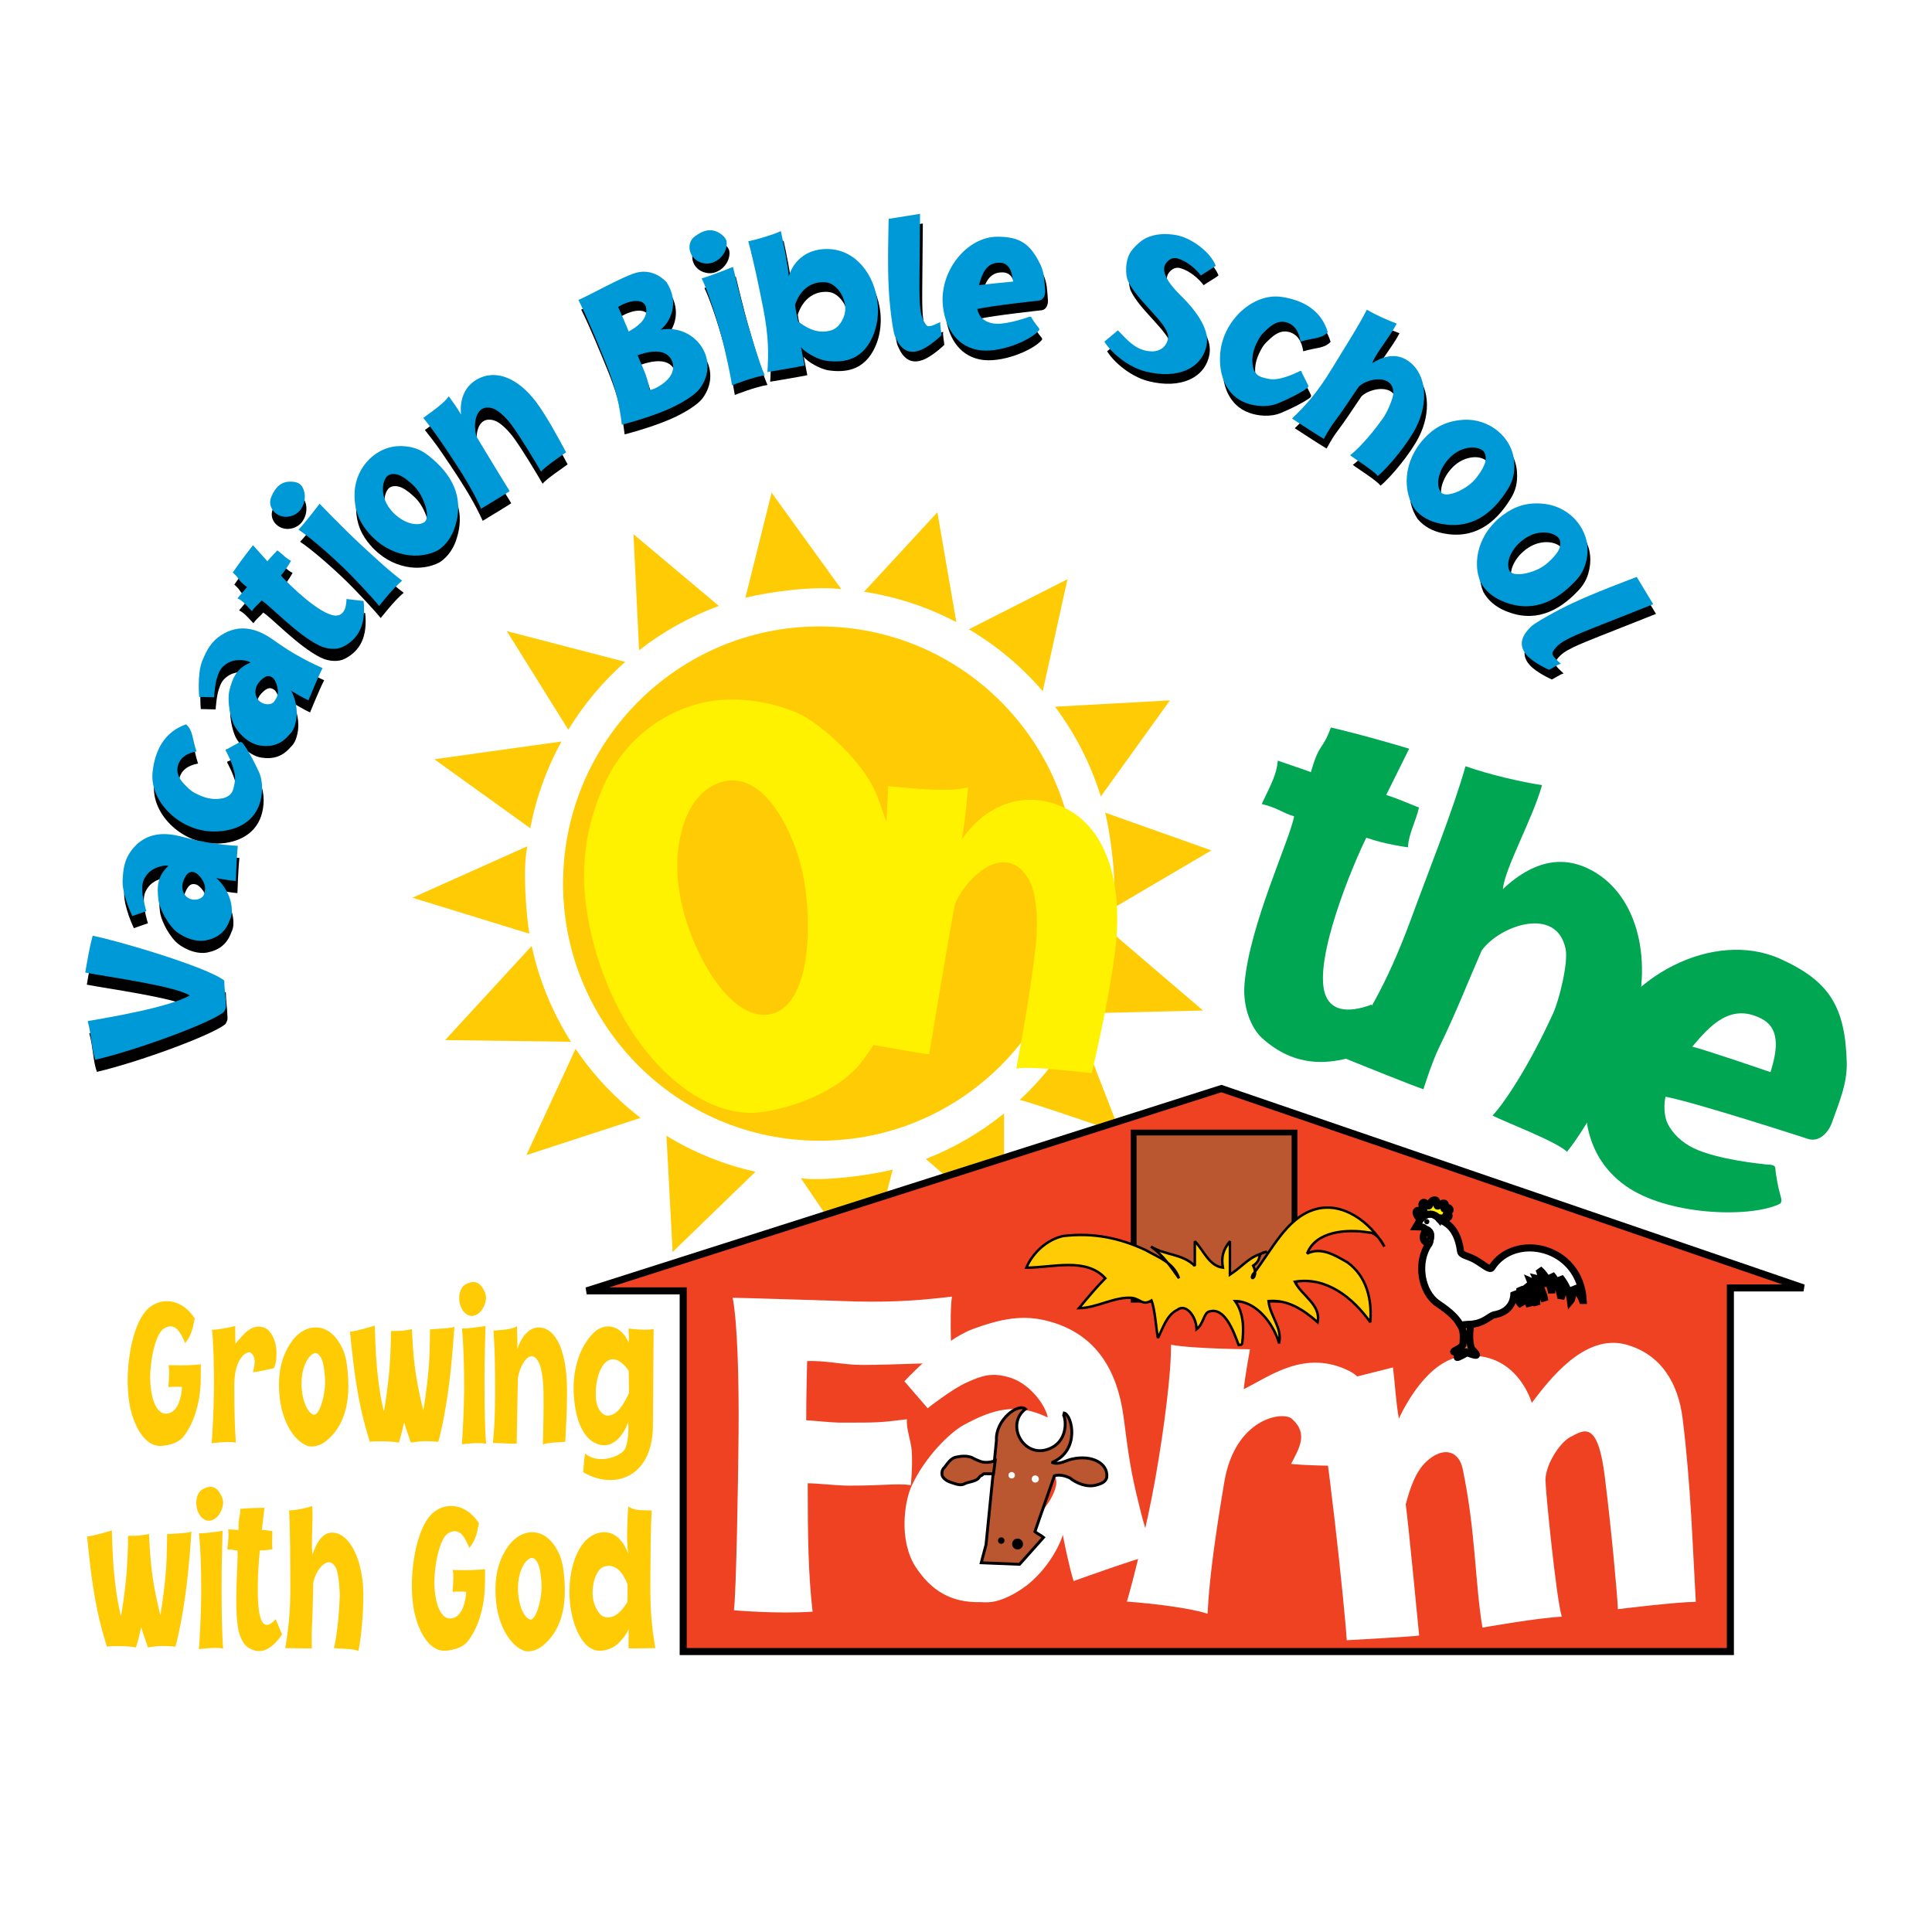 <?xml version="1.0" encoding="utf-8"?>
<!-- Generator: Adobe Illustrator 13.0.0, SVG Export Plug-In . SVG Version: 6.00 Build 14948)  -->
<!DOCTYPE svg PUBLIC "-//W3C//DTD SVG 1.0//EN" "http://www.w3.org/TR/2001/REC-SVG-20010904/DTD/svg10.dtd">
<svg version="1.0" id="Layer_1" xmlns="http://www.w3.org/2000/svg" xmlns:xlink="http://www.w3.org/1999/xlink" x="0px" y="0px"
	 width="192.756px" height="192.756px" viewBox="0 0 192.756 192.756" enable-background="new 0 0 192.756 192.756"
	 xml:space="preserve">
<g>
	<polygon fill-rule="evenodd" clip-rule="evenodd" fill="#FFFFFF" points="0,0 192.756,0 192.756,192.756 0,192.756 0,0 	"/>
	<path fill-rule="evenodd" clip-rule="evenodd" fill="#FFCB05" d="M81.769,62.498c-14.135,0-25.593,11.487-25.593,25.656
		c0,14.17,11.458,25.656,25.593,25.656s25.594-11.486,25.594-25.656C107.362,73.985,95.903,62.498,81.769,62.498L81.769,62.498z"/>
	<path fill-rule="evenodd" clip-rule="evenodd" fill="#FFCB05" d="M63.201,53.297l0.562,11.579c2.39-1.86,5.07-3.364,7.966-4.419
		L63.201,53.297L63.201,53.297z"/>
	<path fill-rule="evenodd" clip-rule="evenodd" fill="#FFCB05" d="M83.939,58.781l-6.955-9.628l-2.617,10.493
		C76.733,59.029,81.364,58.442,83.939,58.781L83.939,58.781z"/>
	<path fill-rule="evenodd" clip-rule="evenodd" fill="#FFCB05" d="M93.523,51.11l-7.32,7.933c3.28,0.498,6.38,1.537,9.21,3.026
		L93.523,51.11L93.523,51.11z"/>
	<path fill-rule="evenodd" clip-rule="evenodd" fill="#FFCB05" d="M104.036,68.961l2.466-11.173l-9.837,4.996
		C99.45,64.429,101.938,66.52,104.036,68.961L104.036,68.961z"/>
	<path fill-rule="evenodd" clip-rule="evenodd" fill="#FFCB05" d="M116.724,69.877l-11.469,0.63
		c2.005,2.671,3.562,5.691,4.572,8.958L116.724,69.877L116.724,69.877z"/>
	<path fill-rule="evenodd" clip-rule="evenodd" fill="#FFCB05" d="M111.049,90.615l9.811-5.77l-10.595-3.765
		C110.833,83.347,111.479,88.44,111.049,90.615L111.049,90.615z"/>
	<path fill-rule="evenodd" clip-rule="evenodd" fill="#FFCB05" d="M110.763,92.897c-0.468,2.896-1.352,5.653-2.597,8.202
		l11.862-0.279L110.763,92.897L110.763,92.897z"/>
	<path fill-rule="evenodd" clip-rule="evenodd" fill="#FFCB05" d="M101.738,109.742c0.686,0.086,10.047,3.312,10.047,3.312
		l-4.212-10.842C106.041,105.033,104.067,107.574,101.738,109.742L101.738,109.742z"/>
	<path fill-rule="evenodd" clip-rule="evenodd" fill="#FFCB05" d="M100.185,122.381l-0.011-11.291
		c-2.337,1.891-4.965,3.432-7.81,4.539L100.185,122.381L100.185,122.381z"/>
	<path fill-rule="evenodd" clip-rule="evenodd" fill="#FFCB05" d="M79.9,117.551l6.501,9.549l2.663-10.414
		C86.732,117.287,82.029,117.867,79.9,117.551L79.9,117.551z"/>
	<path fill-rule="evenodd" clip-rule="evenodd" fill="#FFCB05" d="M67.106,124.914l8.264-8.01c-3.184-0.709-6.174-1.934-8.877-3.586
		L67.106,124.914L67.106,124.914z"/>
	<path fill-rule="evenodd" clip-rule="evenodd" fill="#FFCB05" d="M44.409,103.771l12.555,0.164
		c-1.832-2.885-3.177-6.107-3.918-9.559L44.409,103.771L44.409,103.771z"/>
	<path fill-rule="evenodd" clip-rule="evenodd" fill="#FFCB05" d="M57.424,104.643l-4.904,10.6l11.39-3.713
		C61.397,109.598,59.203,107.273,57.424,104.643L57.424,104.643z"/>
	<path fill-rule="evenodd" clip-rule="evenodd" fill="#FFCB05" d="M52.617,84.432l-11.468,5.134c0,0,11.601,3.57,11.667,3.59
		C52.535,91.529,52.104,86.726,52.617,84.432L52.617,84.432z"/>
	<path fill-rule="evenodd" clip-rule="evenodd" fill="#FFCB05" d="M43.332,75.75l9.575,6.884c0.584-3.082,1.648-5.992,3.109-8.654
		L43.332,75.75L43.332,75.75z"/>
	<path fill-rule="evenodd" clip-rule="evenodd" fill="#FFCB05" d="M62.375,66.035l-11.808-3.066l6.133,9.835
		C58.247,70.27,60.163,67.989,62.375,66.035L62.375,66.035z"/>
	<path fill-rule="evenodd" clip-rule="evenodd" fill="#FFF200" d="M85.883,106.039c-2.07,2.658-6.439,4.453-9.896,4.916
		c-6.494,0.887-14.279-6.426-16.937-17.505c-1.049-4.373-1.382-9.351,1.223-15.16c2.162-4.839,6.379-7.521,10.26-8.272
		c4.186-0.763,8.019,0.595,9.42,1.306c2.181,1.14,6.241,4.725,7.518,7.995C91.243,89.142,92.047,98.139,85.883,106.039
		L85.883,106.039z M71.621,78.144c-3.436,1.322-4.483,6.447-3.908,10.38c0.775,5.796,4.944,13.427,9.072,12.677
		c3.837-0.678,4.338-8.077,3.442-13.351C79.468,83.407,76.236,76.353,71.621,78.144L71.621,78.144z"/>
	<path fill-rule="evenodd" clip-rule="evenodd" fill="#FFF200" d="M108.921,107.061c-1.481-0.115-6.179-0.736-7.526-0.443
		c0.602-3.211,1.552-8.551,1.942-12.322c0.263-2.531,0.071-5.271-0.707-6.594c-2.263-3.812-6.193-0.302-7.369,2.535
		c-0.816,4.39-2.556,14.948-2.556,14.948c-1.144-0.115-5.192-0.887-7.885-1.318c1.216-4.141,1.951-7.959,2.847-14.955
		c0.64-5.19,0.755-5.998,0.955-10.476c2.721,0.243,6.098,0.627,7.959,0.118c-0.182,1.96-0.282,3.352-0.646,5.238
		c1.657-2.478,4.613-4.575,8.282-3.858c5.218,1.035,7.658,6.325,7.195,13.334C111.122,97.344,109.65,103.967,108.921,107.061
		L108.921,107.061z"/>
	<path fill-rule="evenodd" clip-rule="evenodd" fill="#00A651" d="M180.447,113.648c0,0-11.164-3.631-14.277-4.229
		c-0.161,0.668-0.186,1.934,0.233,2.723c0.463,0.916,1.354,1.824,2.562,2.408c2.415,1.164,6.938,1.59,6.938,1.59
		c0.43,0.102,1.198-0.061,1.227,0.434c0.03,0.6,0.286,1.947,0.467,2.566c0.113,0.428,0.291,0.834-0.113,1.012
		c-3.062,1.396-11.201,1.09-15.312-1.852c-4.393-3.133-4.772-8.535-3.005-13.432c2.777-7.553,11.828-12.131,18.4-9.226
		c4.936,2.222,6.536,4.753,6.686,10.415c0.031,2.145-0.776,3.939-1.495,5.988C182.407,112.996,181.522,113.953,180.447,113.648
		L180.447,113.648z M175.665,101.596c-3.084-1.543-5.126,0.828-6.829,2.828c1.288,0.303,7.809,2.543,7.809,2.543
		C177.195,105.156,177.821,102.635,175.665,101.596L175.665,101.596z"/>
	<path fill-rule="evenodd" clip-rule="evenodd" fill="#00A651" d="M125.937,103.588c-1.103-0.986-1.965-3.102-1.773-5.398
		c0.47-5.872,4.571-14.503,4.947-16.746c-1.283-0.388-1.553-0.821-3.229-1.229c0.957-2.015,1.49-2.956,1.604-4.325
		c2.263,0.785,2.767,0.938,3.303,1.15c0.867-3.045,1.122-2.066,1.993-4.458c3.46,0.797,7.812,2.115,7.812,2.115l-2.292,4.619
		c1.283,0.389,3.216,1.274,3.275,1.242c-0.324,1.406-1.073,2.732-1.099,3.978c0,0-2.264-0.284-4.161-0.959
		c-1.403,2.833-5.23,12.048-4.132,15.539c0.515,1.609,2.072,2.08,4.664,1.111l1.052,3.977
		C132.856,106.836,129.044,106.383,125.937,103.588L125.937,103.588z"/>
	<path fill-rule="evenodd" clip-rule="evenodd" fill="#00A651" d="M156.341,114.908c-1.087-1.039-6.281-3.006-7.434-3.607
		c1.116-1.162,3.645-4.914,6.049-10.205c0.573-1.219,1.528-5.015,1.246-6.411c-0.882-4.356-6.585-2.352-8.371,0.145
		c-1.24,2.812-2.555,6.21-4.25,9.669c-0.757,1.559-1.563,4.178-1.563,4.178c-1.089-0.371-5.847-2.271-8.373-3.305
		c2.521-3.6,4.636-6.945,7.088-13.557c1.796-4.911,4.271-11.05,5.479-15.367c2.578,0.898,5.652,1.578,7.638,1.886
		c-0.933,3.342-3.732,8.327-3.905,10.369c2.173-2.037,5.115-3.673,8.492-2.052c4.815,2.282,6.503,8.804,4.652,15.186
		C161.94,105.867,158.481,112.293,156.341,114.908L156.341,114.908z"/>
	
		<polygon fill-rule="evenodd" clip-rule="evenodd" fill="#EF4223" stroke="#000000" stroke-width="0.704" stroke-miterlimit="2.613" points="
		68.163,164.775 68.163,128.791 58.532,128.791 121.861,108.605 179.937,128.498 172.641,128.498 172.641,164.775 68.163,164.775 	
		"/>
	<path fill-rule="evenodd" clip-rule="evenodd" fill="#FFFFFF" d="M107.116,157.744c-0.406-1.238-1.104-4.572-1.066-4.629
		c-0.475,1.473-1.74,3.602-3.632,5.076c-0.718,0.543-1.502,1.002-2.315,1.32c-0.86,0.328-1.386,0.389-2.277,0.332
		c-2.918,0.074-4.929-1.121-6.519-3.58c-1.62-2.602-1.092-6.389-0.356-8.014c1.38-2.986,3.874-5.324,5.097-6.021
		c3.025-1.666,5.384-2.309,8.486-0.805c-0.209-1.23-1.863-3.529-4.026-4.055c-1.553-0.408-2.479-0.164-4.041,0.555
		c-0.673,0.289-1.708,0.947-2.557,1.568c-0.681,0.484-1.23,0.895-1.352,1.018l-2.325-2.697c0,0,3.661-4.004,6.785-5.199
		c2.815-1.033,5.063-1.506,7.661-0.777c4.667,1.273,6.784,4.848,7.419,9.518c0.475,3.674,0.698,5.441,1.546,8.793
		c0.469,2.008,1.136,4.025,1.426,4.943C112.935,155.639,107.116,157.744,107.116,157.744L107.116,157.744z M104.552,146.42
		c-0.5-0.287-2.164-0.525-3.259-0.148c-1.085,0.424-2.024,1.309-2.153,2.561c-0.119,1.301,0.651,2.412,1.368,2.801
		c0.613,0.361,1.166,0.195,1.868,0.049c1.78-0.375,3.061-2.898,3.015-3.82C105.356,147.23,105.099,146.697,104.552,146.42
		L104.552,146.42z"/>
	<path fill-rule="evenodd" clip-rule="evenodd" fill="#FFFFFF" d="M169.191,159.818c-2.024,0.012-7.771,0.73-7.771,0.73
		c-0.101-1.969-0.664-8.039-1.316-13.275c-0.706-5.664-2.113-4.57-3.383-3.928c-1.093,0.523-2.713,3-2.512,4.617
		c-0.012,0.68,1.05,11.521,1.613,13.336c-2.304,0.096-7.919,1.088-7.919,1.088c-0.741-4.404-0.676-9.682-1.975-15.852
		c-0.362-1.744-1.876-2.279-3.567-0.764c-1.128,1.012-1.687,2.727-2.113,4.326c0.207,1.279,1.34,13.08,1.34,13.08
		c-0.374,0.096-7.224,0.469-7.224,0.469c-0.143-2.689-2.034-20.969-3.161-25.373c1.187-0.148,7.775-1.844,7.775-1.844
		c0.196,1.57,0.291,3.492,0.588,5.1c0.611-1.285,2.896-5.777,6.316-6.205c5.461-0.684,6.944,4.643,6.944,4.643
		c1.739-2.297,5.26-6.945,9.402-5.818c3.496,0.963,5.205,3.844,5.645,7.367C168.705,148.18,168.895,154.73,169.191,159.818
		L169.191,159.818z"/>
	<path fill-rule="evenodd" clip-rule="evenodd" fill="#FFFFFF" d="M86.032,136.18c-1.867,0.002-3.782-0.477-5.504-0.379
		c-0.046,2.111-0.092,3.742-0.091,5.9c0.862,0.047,2.584,0.238,3.542,0.236c3.829-0.002,3.733-0.002,6.508-0.34
		c-0.095,0.91,0.385,2.062,0.481,3.166c0.097,1.631-0.093,3.406-0.093,3.406c-1.436-0.191-2.537,0.051-6.126,0.053
		c-1.292,0.002-3.207-0.236-4.164-0.236c0.004,5.23,0.056,9.115,0.489,12.809c-3.493,0.244-7.849-0.137-7.849-0.137
		c0.237-1.92,0.42-12.857,0.463-17.656c0.043-5.373-0.105-10.938-0.585-13.527c0.622-0.002,12.348,0.373,12.348,0.373
		c3.829,0.092,6.748-0.15,9.524-0.488c-0.286,2.062,0.005,6.717,0.005,6.717C93.545,135.885,89.621,136.176,86.032,136.18
		L86.032,136.18z"/>
	<path fill-rule="evenodd" clip-rule="evenodd" fill="#FFFFFF" d="M135.851,146.322c-1.872-0.121-4.509-0.029-7.042-0.262
		c0.798-1.568,1.768-3.012,0.078-4.512c-0.935-0.791-5.673-0.033-6.737,6.307c-0.85,5.062-1.485,9.432-1.672,13.146
		c-2.627-0.832-8.047-1.211-8.047-1.211c0.554-1.854,1.978-7.451,2.819-12.174c0.937-5.291,1.621-10.82,1.578-13.453
		c2.211,0.42,7.884,0.453,7.884,0.453s-0.516,2.783-0.62,3.982c2.701-1.346,6.104-3.982,10.499-1.83
		c1.792,0.887,3.181,3.602,2.792,5.92C137.208,143.73,137.001,145.252,135.851,146.322L135.851,146.322z"/>
	
		<polygon fill-rule="evenodd" clip-rule="evenodd" fill="#BA5630" stroke="#000000" stroke-width="0.58" stroke-miterlimit="2.613" points="
		129.156,129.67 129.156,112.994 113.105,112.994 113.105,129.67 129.156,129.67 	"/>
	
		<path fill-rule="evenodd" clip-rule="evenodd" fill="#FFFFFF" stroke="#000000" stroke-width="0.707" stroke-miterlimit="2.613" d="
		M142.584,124.086c-1.302,1.811-0.815,4.844,0.878,5.977c1.366,0.912,1.874,1.508,2.255,2.145l1.038-0.08
		c1.325-0.098,1.86-0.854,2.336-0.951c0.278-0.059,1.942-0.299,1.962-2.236c0.353,0.385,0.368,0.961,0.768,1.266
		c-0.08-0.561-0.16-1.17-0.191-1.697c0.479,0.527,0.99,1.809,0.99,1.809c-0.063-0.785-0.111-1.426-0.447-2.113
		c0.765,0.586,0.942,1.617,1.15,1.953c0.048-0.816-0.367-1.617-0.655-2.369c0.548,0.227,1.278,1.648,1.454,1.986
		c-0.08-0.77-0.543-1.523-0.879-2.26c0.32,0.064,0.56,0.529,0.72,0.85c0.031-0.561-0.416-1.73-0.416-1.73
		c0.703,0.594,1.135,1.49,1.263,2.371c0.063-0.594,0.048-1.346-0.032-1.842c0.575,0.641,0.799,1.506,0.959,2.354
		c0.336-0.656-0.048-1.426-0.08-2.082c0.575,0.705,0.927,1.49,1.039,2.387c0.127-0.145,0.326-0.971,0.303-1.426
		c0.353,0.4,0.704,0.85,0.88,1.346h0.079c-0.32-5.521-6.902-6.793-9.124-3.268c-0.19,0.303-0.838-0.311-1.63-0.773
		c-0.68-0.398-1.432-0.457-1.481-0.846c-0.396-3.08-2.245-3.004-2.178-3.299c0,0-0.869-1.043-1.854,0.145l-0.415,0.705
		c0.336,0.016,0.776-0.072,0.888,0.215c0,0,0.525,0.109,0.564,0.547C142.767,123.604,142.584,124.086,142.584,124.086
		L142.584,124.086z"/>
	
		<path fill-rule="evenodd" clip-rule="evenodd" fill="#FFF200" stroke="#000000" stroke-width="0.707" stroke-miterlimit="2.613" d="
		M142.727,123.166c-0.039-0.438-0.564-0.547-0.564-0.547c0.089,0.229-0.248,0.629-0.159,0.965c0.109,0.416,0.405,0.357,0.581,0.502
		C142.584,124.086,142.767,123.604,142.727,123.166L142.727,123.166z"/>
	
		<path fill-rule="evenodd" clip-rule="evenodd" fill="#FFF200" stroke="#000000" stroke-width="0.707" stroke-miterlimit="2.613" d="
		M141.689,121.699c0.984-1.188,1.854-0.145,1.854-0.145c0.037-0.158,0.909,0.199,1.022-0.191c0.075-0.258-0.239-0.256-0.255-0.271
		c0.096-0.209,0.518-0.238,0.324-0.51c-0.194-0.27-0.448,0.117-0.551,0.033s0.299-0.533-0.013-0.578
		c-0.312-0.043-0.473,0.344-0.654,0.293c-0.181-0.049,0.124-0.639-0.312-0.611c-0.437,0.029-0.401,0.621-0.567,0.604
		c-0.166-0.02-0.374-0.551-0.607-0.305s0.243,0.744,0.144,0.912s-0.505-0.352-0.738-0.111S141.689,121.699,141.689,121.699
		L141.689,121.699z"/>
	
		<path fill-rule="evenodd" clip-rule="evenodd" fill="#F58220" stroke="#000000" stroke-width="0.707" stroke-miterlimit="2.613" d="
		M145.717,132.207c0.38,0.637,0.271,1.33,0.239,1.986c-0.256,0.336-0.904,0.576-0.927,0.656s0.655,0.049,0.655,0.049
		s-0.347,0.449-0.304,0.529c0.043,0.078,0.99-0.465,0.99-0.465s0.84,0.334,0.927,0.24c0.088-0.094-0.335-0.449-0.495-0.656
		c-0.239-0.803-0.208-1.604-0.048-2.42L145.717,132.207L145.717,132.207z"/>
	<path fill-rule="evenodd" clip-rule="evenodd" d="M142.354,122.148c0.142,0,0.258-0.115,0.258-0.258s-0.116-0.26-0.258-0.26
		c-0.143,0-0.258,0.117-0.258,0.26S142.212,122.148,142.354,122.148L142.354,122.148z"/>
	
		<path fill-rule="evenodd" clip-rule="evenodd" fill="#FFCB05" stroke="#000000" stroke-width="0.248" stroke-miterlimit="2.613" d="
		M117.628,127.531c-0.525-1.58-2.101-2.107-3.327-2.809c-2.626-1.229-5.253-1.756-8.229-1.404c-1.575,0.352-2.977,1.58-3.677,3.158
		c2.626,0,5.953-1.053,7.88,1.055c-0.876,0.877-1.751,1.93-2.627,2.984c1.751,0,3.59-1.195,5.341-1.02
		c0.875,0.176,1.021,0.783,1.896,0.256c0.351,0.877,0.467,2.869,0.643,3.746c0.524-1.053,0.875-2.281,1.926-2.809
		c0.876-0.701,1.926,0.703,1.926,1.932c0.701-0.527,0.701-1.58,1.226-1.756c1.576-0.525,2.452,1.932,2.977,3.336
		c0,0,0.351,0,0.351-0.176c0.176-1.404,0.176-2.984-0.7-4.213c2.101,0,3.853,2.281,4.378,4.213c0.35-1.58-0.876-2.633-1.051-4.213
		c1.926-0.176,3.502,0.877,4.902,2.107c0.351-1.756-1.576-2.635-2.276-4.039c3.152-0.525,5.778,1.58,7.529,4.039
		c0.176-2.283-0.35-4.564-2.276-5.969c-1.226-0.703-2.626-1.58-4.027-0.877c0.876-2.283,4.027-2.459,6.129-2.107
		c0.7,0,1.226,0.703,1.576,1.404c-1.401-2.457-4.202-4.562-7.004-3.686s-4.203,4.037-6.129,6.494
		c-0.35,0.701,0.628,0.268,0.044-0.902c1.051-0.701,0.16-1.213,1.386-1.389c-1.926,0.525-2.13,1.238-3.706,2.291
		c0-1.053,0-2.281,0-3.336c-0.7,0.879-0.875,1.58-0.7,2.633c-1.401-0.174-1.926-1.754-2.802-2.633c0,0.879,0,1.58,0,2.459
		c-1.226-1.229-2.977-1.055-4.377-1.932C116.052,125.248,116.753,126.303,117.628,127.531L117.628,127.531z"/>
	
		<path fill-rule="evenodd" clip-rule="evenodd" fill="#BA5630" stroke="#000000" stroke-width="0.289" stroke-miterlimit="2.613" d="
		M110.424,147.385c0.147-1.408-1.52-2.246-3.419-1.824c-0.661,0.127-1.273,0.604-1.982,0.369l0.009-0.051
		c2.754-1.211,1.928-4.682,1.152-4.896l-0.059,0.227c0.235,0.455,0.457,2.629-1.522,3.367c-2.522,0.939-4.302-2.494-2.294-3.996
		c-0.74-0.635-3.014,1.123-2.893,3.123l-1.039,10.406l-0.477,1.807l3.819,0.156l2.394-2.689c-0.272-0.227-0.595-0.344-0.857-0.57
		c0.626-1.867,1.311-3.703,1.937-5.57c0.476-0.168,1.079-0.004,1.526,0.197c0.689,0.553,1.73,0.98,2.648,0.725
		C109.779,148.061,110.331,147.883,110.424,147.385L110.424,147.385z"/>
	<path fill-rule="evenodd" clip-rule="evenodd" fill="#FFFFFF" d="M100.885,147.506c0.176,0.029,0.342-0.092,0.371-0.268
		c0.028-0.176-0.091-0.344-0.267-0.371c-0.176-0.029-0.342,0.09-0.371,0.266C100.59,147.311,100.709,147.477,100.885,147.506
		L100.885,147.506z"/>
	<path fill-rule="evenodd" clip-rule="evenodd" d="M99.844,154.025c0.176,0.029,0.342-0.092,0.37-0.268
		c0.029-0.176-0.09-0.342-0.267-0.371c-0.176-0.029-0.342,0.09-0.37,0.266C99.548,153.83,99.667,153.996,99.844,154.025
		L99.844,154.025z"/>
	<path fill-rule="evenodd" clip-rule="evenodd" fill="#FFFFFF" d="M103.23,147.914c0.195,0.033,0.379-0.1,0.411-0.295
		c0.031-0.195-0.101-0.381-0.296-0.412c-0.194-0.031-0.379,0.1-0.41,0.295C102.903,147.699,103.035,147.883,103.23,147.914
		L103.23,147.914z"/>
	<path fill-rule="evenodd" clip-rule="evenodd" d="M101.435,154.584c0.296,0.049,0.576-0.152,0.624-0.449
		c0.049-0.297-0.152-0.576-0.448-0.625s-0.575,0.152-0.624,0.449S101.139,154.535,101.435,154.584L101.435,154.584z"/>
	
		<path fill-rule="evenodd" clip-rule="evenodd" fill="#BA5630" stroke="#000000" stroke-width="0.289" stroke-miterlimit="2.613" d="
		M99.122,147.041l0.17-1.312c-0.506,0.195-1.109,0.246-1.562,0.045c-0.251-0.1-0.502-0.201-0.754-0.352
		c-0.503-0.203-1.056-0.152-1.558-0.051c-0.553,0.1-0.854,0.604-1.207,1.057c-0.101,0.051-0.151,0.203-0.201,0.303
		c-0.051,0.201-0.051,0.453,0.05,0.605c0.302,0.453,0.804,0.553,1.257,0.705c0.302,0.1,0.653,0.15,0.905,0
		c0.402-0.201,0.955-0.201,1.357-0.504c0.101-0.102,0.201-0.303,0.301-0.303c0.151-0.051,0.201-0.201,0.302-0.201
		C98.484,147.033,98.836,147.033,99.122,147.041L99.122,147.041z"/>
	<path fill-rule="evenodd" clip-rule="evenodd" d="M22.534,99.039c0.001,0.822,0.138,1.461,0.167,2.564
		c0.004,0.16-0.126,0.523-0.284,0.629c-1.433,1.102-8.53,3.715-12.748,4.709c-0.387-1.033-0.363-2.418-0.761-3.854
		c2.231-0.398,7.932-1.33,10.182-2.555c-1.426-0.965-8.799-1.955-10.429-2.293c0.209-1.19,0.416-2.48,0.745-3.672
		C11.921,95.063,20.817,97.68,22.534,99.039L22.534,99.039z"/>
	<path fill-rule="evenodd" clip-rule="evenodd" d="M23.687,89.107c-0.542-0.034-1.942-0.277-1.958-0.3
		c0.497,0.412,1.126,1.234,1.406,2.199c0.1,0.363,0.156,0.74,0.154,1.106c-0.006,0.386-0.063,0.599-0.223,0.938
		c-0.422,1.148-1.196,1.746-2.395,1.985c-1.258,0.229-2.644-0.562-3.16-1.099c-0.944-0.999-1.465-2.332-1.546-2.916
		c-0.178-1.436-0.063-2.454,1-3.429c-0.509-0.109-1.656,0.18-2.194,0.942c-0.398,0.541-0.447,0.94-0.409,1.659
		c0.007,0.307,0.103,0.812,0.212,1.238c0.083,0.34,0.157,0.618,0.186,0.684l-1.404,0.489c0,0-0.986-2.044-0.967-3.446
		c0.035-1.256,0.199-2.205,0.882-3.104c1.215-1.621,2.927-1.893,4.835-1.419c1.497,0.383,2.216,0.569,3.646,0.756
		c0.851,0.128,1.735,0.18,2.137,0.209C23.77,86.515,23.687,89.107,23.687,89.107L23.687,89.107z M18.903,88.356
		c-0.189,0.15-0.538,0.762-0.561,1.246c-0.003,0.488,0.194,0.99,0.66,1.234c0.485,0.248,1.035,0.119,1.296-0.1
		c0.235-0.183,0.256-0.423,0.308-0.72c0.13-0.751-0.65-1.64-1.015-1.764C19.341,88.167,19.095,88.186,18.903,88.356L18.903,88.356z"
		/>
	<path fill-rule="evenodd" clip-rule="evenodd" d="M25.964,78.17c0.487,1.04,0.389,2.332,0.103,3.209
		c-0.658,2.045-2.696,2.864-4.801,2.78c-3.27-0.115-6.195-3.036-5.886-5.919c0.239-2.181,1.18-4.013,3.342-4.764
		c0.705,0.629,0.595,1.381,1.04,2.705c-0.937,0.162-1.759,0.646-1.897,1.644c-0.115,0.878,0.546,1.512,1.096,2.04
		c0.3,0.284,0.511,0.406,0.909,0.599c0.796,0.385,1.513,0.526,2.232,0.432c0.445-0.047,0.773-0.181,1.042-0.444
		c0.276-0.282,0.37-0.761,0.447-1.31c0.159-1.054-0.754-2.726-0.754-2.726c-0.026-0.16-0.371-0.439,0.011-0.489
		c0.331-0.197,0.775-0.416,1.157-0.636c0,0,0.19-0.164,0.377,0.077C24.861,75.977,25.519,77.189,25.964,78.17L25.964,78.17z"/>
	<path fill-rule="evenodd" clip-rule="evenodd" d="M30.932,71.081c-0.497-0.221-1.724-0.939-1.731-0.966
		c0.323,0.56,0.626,1.551,0.552,2.553c-0.033,0.375-0.111,0.748-0.241,1.09c-0.14,0.36-0.268,0.54-0.536,0.801
		c-0.795,0.928-1.729,1.218-2.936,1.023c-1.259-0.226-2.282-1.452-2.579-2.136c-0.537-1.267-0.561-2.697-0.434-3.273
		c0.333-1.408,0.795-2.321,2.131-2.864c-0.439-0.28-1.615-0.411-2.384,0.115c-0.562,0.368-0.746,0.725-0.961,1.412
		c-0.1,0.291-0.186,0.797-0.232,1.235c-0.041,0.348-0.068,0.634-0.063,0.706l-1.486-0.034c0,0-0.213-2.261,0.293-3.567
		c0.47-1.166,0.954-1.997,1.908-2.601c1.703-1.094,3.402-0.75,5.025,0.362c1.271,0.882,1.879,1.309,3.154,1.985
		c0.753,0.417,1.564,0.775,1.93,0.943C31.912,68.681,30.932,71.081,30.932,71.081L30.932,71.081z M26.709,68.703
		c-0.229,0.075-0.769,0.525-0.959,0.972c-0.173,0.456-0.163,0.996,0.188,1.387c0.369,0.402,0.929,0.474,1.25,0.36
		c0.284-0.089,0.388-0.307,0.539-0.567c0.383-0.659-0.039-1.765-0.336-2.009C27.186,68.68,26.948,68.61,26.709,68.703L26.709,68.703
		z"/>
	<path fill-rule="evenodd" clip-rule="evenodd" d="M34.365,65.742c-0.551,0.279-1.504,0.292-2.367-0.135
		c-2.207-1.083-4.929-4.003-5.742-4.493c-0.347,0.441-0.557,0.48-0.972,1.071c-0.635-0.682-0.919-1.034-1.433-1.288
		c0.651-0.762,0.788-0.936,0.952-1.112c-1.049-0.805-0.63-0.754-1.425-1.46c0.839-1.228,2.017-2.723,2.017-2.723l1.441,1.601
		c0.347-0.441,0.987-1.059,0.984-1.087c0.496,0.341,0.896,0.837,1.375,1.037c0,0-0.457,0.84-1.009,1.476
		c0.884,0.981,3.875,3.884,5.398,3.99c0.704,0.046,1.125-0.49,1.146-1.649l1.705,0.199C36.685,63.541,35.925,64.958,34.365,65.742
		L34.365,65.742z"/>
	<path fill-rule="evenodd" clip-rule="evenodd" d="M30.23,51.929c-0.216,0.347-0.588,0.684-1.166,0.801
		c-0.83,0.18-1.678-0.263-1.915-1.093c-0.08-0.324-0.032-0.609,0.087-0.882c0.371-0.891,0.96-1.547,1.981-1.491
		c0.326,0.004,0.653,0.065,0.929,0.299C30.614,50.059,30.771,51.09,30.23,51.929L30.23,51.929z M37.989,61.663
		c-0.513-0.624-2.196-2.49-3.638-3.88c-1.617-1.556-3.489-3.133-4.413-3.73c0.66-0.672,2.104-2.588,2.104-2.588
		s2.292,2.388,3.995,3.97c1.571,1.458,2.997,2.778,4.242,3.707C39.38,59.863,37.989,61.663,37.989,61.663L37.989,61.663z"/>
	<path fill-rule="evenodd" clip-rule="evenodd" d="M45.563,53.731c-0.297,0.974-0.867,1.814-1.672,2.354
		c-1.904,1.043-4.873,0.702-6.942-1.693c-0.799-0.925-1.493-2.126-1.412-4.054c0.095-2.524,2.182-4.735,4.77-4.62
		c1.046,0.047,1.82,0.33,2.585,0.939C45.175,48.442,46.516,50.728,45.563,53.731L45.563,53.731z M40.096,48.66
		c-0.494-0.234-1.104-0.235-1.386,0.143c-0.55,0.743-0.428,2.017,0.2,2.958c0.897,1.344,2.546,2.088,3.518,1.589
		c0.736-0.374,0.113-2.38-0.736-3.394C41.379,49.563,40.631,48.912,40.096,48.66L40.096,48.66z"/>
	<path fill-rule="evenodd" clip-rule="evenodd" d="M56.632,46.332c-0.499,0.372-2.149,1.47-2.493,1.933
		c-0.691-1.177-1.854-3.122-2.765-4.418c-0.611-0.87-1.423-1.681-2.031-1.883c-1.758-0.578-2.034,1.611-1.627,2.829
		c0.946,1.608,3.291,5.415,3.291,5.415c-0.392,0.279-1.879,1.151-2.847,1.756c-0.751-1.64-1.566-3.046-3.201-5.498
		c-1.221-1.812-1.406-2.098-2.57-3.564c0.924-0.673,2.094-1.482,2.541-2.155c0.479,0.668,0.829,1.134,1.231,1.829
		c-0.157-1.237,0.2-2.713,1.553-3.497c1.929-1.111,4.147-0.116,5.922,2.221C54.663,42.663,56.014,45.156,56.632,46.332
		L56.632,46.332z"/>
	<path fill-rule="evenodd" clip-rule="evenodd" d="M66.173,33.865c3.415-0.657,6.097,3.013,3.89,5.912
		c-0.441,0.58-1.793,1.469-3.346,2.115c-2.05,0.859-4.397,1.447-4.397,1.447c-0.232-1.824-0.518-3.455-1.616-6.191
		c-0.824-2.024-1.876-4.584-2.715-6.259c1.161-0.494,4.153-2.191,5.582-2.659c1.958-0.652,3.229,0.92,3.229,0.92
		C68.099,31.183,67.163,33.094,66.173,33.865L66.173,33.865z M61.948,31.589c0.377,0.865,0.765,1.704,1.053,2.452
		c0.846-0.479,1.704-1.09,1.759-2.059C64.828,30.602,63.104,30.861,61.948,31.589l1.944,4.816c0.411,1.066,0.926,1.899,1.202,3.448
		c0.211,0.047,0.779-0.259,0.866-0.314c2.158-1.246,1.552-2.817,0.732-3.274c-0.734-0.403-1.777-0.214-2.799,0.14L61.948,31.589
		L61.948,31.589z"/>
	<path fill-rule="evenodd" clip-rule="evenodd" d="M71.615,27.062c-0.363,0.187-0.855,0.286-1.41,0.09
		c-0.806-0.271-1.308-1.086-1.087-1.921c0.096-0.32,0.283-0.54,0.525-0.713c0.773-0.575,1.614-0.836,2.463-0.266
		c0.278,0.171,0.528,0.392,0.646,0.733C72.899,25.652,72.509,26.619,71.615,27.062L71.615,27.062z M73.313,39.405
		c-0.123-0.799-0.616-3.266-1.146-5.201c-0.595-2.166-1.398-4.481-1.887-5.468c0.91-0.239,3.129-1.144,3.129-1.144
		s0.751,3.227,1.406,5.459c0.606,2.059,1.158,3.924,1.753,5.36C75.428,38.571,73.313,39.405,73.313,39.405L73.313,39.405z"/>
	<path fill-rule="evenodd" clip-rule="evenodd" d="M86.885,35.384c-0.996,1.465-2.438,1.809-4.169,1.573
		c-0.917-0.119-2.198-0.906-2.523-1.356l0.352,1.832c-0.469,0.105-2.58,0.468-3.705,0.653c0.115-1.835,0.141-3.492-0.422-6.386
		c-0.429-2.145-0.98-4.857-1.489-6.661c1.115-0.244,2.56-0.689,3.252-1.019c0.261,1.216,0.712,3.377,0.794,4.503
		c0.272-0.967,1.227-2.547,3.436-2.704c2.951-0.21,4.851,2.197,5.331,4.74C88.051,32.155,87.829,33.969,86.885,35.384L86.885,35.384
		z M82.622,29.125c-2.305-0.152-2.945,2.043-3.028,2.262c0.073,0.517,0.218,1.204,0.32,1.655c0.492,0.359,1.776,1.39,3.348,0.859
		c0.557-0.183,0.935-0.679,1.202-1.34C85.023,31.155,83.896,29.199,82.622,29.125L82.622,29.125z"/>
	<path fill-rule="evenodd" clip-rule="evenodd" d="M92.069,35.911c-1.7,0.644-2.295-0.963-2.508-1.431
		c-0.213-0.467-0.537-3.059-0.618-4.782c-0.128-2.384-0.024-5.75-0.005-6.897c0,0,2.757-0.437,3.134-0.504c0,0-0.04,3.984-0.06,6.54
		c-0.021,2.836,0.063,3.736,0.683,4.556c0.244,0.325,0.955-0.108,1.403-0.3c-0.057,0.326,0.116,1.078,0.113,1.319
		C94.21,34.412,93.027,35.562,92.069,35.911L92.069,35.911z"/>
	<path fill-rule="evenodd" clip-rule="evenodd" d="M103.945,30.95c0,0-4.878,0.535-6.166,0.842c0.053,0.283,0.26,0.77,0.555,0.998
		c0.333,0.269,0.828,0.463,1.389,0.478c1.12,0.029,2.917-0.586,2.917-0.586c0.181-0.036,0.446-0.229,0.542-0.046
		c0.113,0.224,0.441,0.694,0.616,0.899c0.117,0.144,0.254,0.268,0.13,0.405c-0.928,1.059-4.084,2.341-6.154,1.926
		c-2.21-0.438-3.28-2.433-3.443-4.604c-0.233-3.357,2.435-6.658,5.438-6.68c2.262-0.001,3.305,0.688,4.33,2.821
		c0.379,0.812,0.378,1.635,0.454,2.54C104.581,30.365,104.407,30.882,103.945,30.95L103.945,30.95z M100.061,27.177
		c-1.44-0.058-1.812,1.197-2.12,2.252c0.543-0.106,3.412-0.373,3.412-0.373C101.253,28.272,101.061,27.204,100.061,27.177
		L100.061,27.177z"/>
	<path fill-rule="evenodd" clip-rule="evenodd" d="M114.602,38.036c-1.767-0.443-3.437-1.855-4.145-2.984l1.355-1.128
		c0.873,0.881,1.591,1.806,2.892,2.05c1.757,0.317,2.18-1.045,2.111-1.517c-0.179-1.348-3.1-3.529-3.987-5.427
		c-0.305-0.677-0.266-1.99,0.152-2.754c0.237-0.458,0.99-1.241,1.626-1.556c0.938-0.447,1.976-0.476,2.985-0.305
		c1.621,0.283,3.499,1.768,3.979,3.066c-0.237,0.209-1.199,0.754-1.48,0.973c-0.466-0.613-1.339-1.412-2.3-1.694
		c-0.441-0.131-0.811,0.024-1.131,0.399c-0.879,1.041,0.911,2.793,1.556,3.431c1.209,1.193,2.698,3.076,2.469,4.653
		C120.314,37.712,117.785,38.835,114.602,38.036L114.602,38.036z"/>
	<path fill-rule="evenodd" clip-rule="evenodd" d="M127.817,41.191c-1.055,0.451-2.339,0.306-3.204-0.012
		c-2.015-0.733-2.759-2.804-2.599-4.91c0.231-3.271,3.249-6.098,6.112-5.685c2.166,0.318,3.958,1.327,4.629,3.52
		c-0.652,0.684-1.397,0.546-2.733,0.945c-0.128-0.944-0.581-1.786-1.57-1.959c-0.872-0.146-1.527,0.492-2.074,1.025
		c-0.293,0.29-0.423,0.497-0.629,0.889c-0.412,0.784-0.579,1.498-0.511,2.221c0.03,0.447,0.152,0.78,0.404,1.06
		c0.271,0.287,0.745,0.398,1.291,0.495c1.045,0.197,2.744-0.658,2.744-0.658c0.16-0.021,0.451-0.355,0.486,0.029
		c0.185,0.338,0.387,0.792,0.593,1.182c0,0,0.157,0.196-0.091,0.375C130.043,40.165,128.812,40.781,127.817,41.191L127.817,41.191z"
		/>
	<path fill-rule="evenodd" clip-rule="evenodd" d="M137.736,48.457c-0.363-0.514-2.338-1.736-2.764-2.076
		c0.551-0.388,1.888-1.725,3.296-3.704c0.333-0.454,1.027-1.936,1.022-2.532c-0.015-1.858-2.515-1.493-3.447-0.611
		c-0.732,1.055-1.543,2.345-2.515,3.628c-0.435,0.579-0.975,1.589-0.975,1.589c-0.417-0.239-2.219-1.4-3.173-2.026
		c1.321-1.276,2.456-2.48,3.989-4.997c1.129-1.872,2.634-4.193,3.474-5.868c0.986,0.575,2.193,1.1,2.984,1.386
		c-0.649,1.297-2.196,3.119-2.43,3.943c1.054-0.662,2.393-1.098,3.649-0.162c1.794,1.322,1.967,4.134,0.698,6.605
		C140.755,45.194,138.823,47.555,137.736,48.457L137.736,48.457z"/>
	<path fill-rule="evenodd" clip-rule="evenodd" d="M143.953,53.203c-0.997-0.194-1.891-0.675-2.511-1.42
		c-1.234-1.79-1.207-4.786,0.952-7.101c0.834-0.894,1.954-1.712,3.876-1.833c2.515-0.169,4.926,1.68,5.083,4.272
		c0.063,1.048-0.136,1.85-0.661,2.676C149.161,52.262,147.033,53.838,143.953,53.203L143.953,53.203z M148.412,47.22
		c0.181-0.517,0.118-1.125-0.286-1.367c-0.795-0.471-2.046-0.216-2.914,0.509c-1.24,1.035-1.806,2.758-1.208,3.674
		c0.447,0.695,2.374-0.136,3.291-1.089C147.65,48.594,148.219,47.78,148.412,47.22L148.412,47.22z"/>
	<path fill-rule="evenodd" clip-rule="evenodd" d="M150.172,60.941c-0.939-0.387-1.721-1.036-2.181-1.889
		c-0.857-1.999-0.24-4.93,2.334-6.771c0.993-0.711,2.252-1.291,4.159-1.029c2.498,0.332,4.498,2.623,4.141,5.195
		c-0.145,1.04-0.498,1.786-1.176,2.493C155.462,61.05,153.065,62.173,150.172,60.941L150.172,60.941z M155.723,55.96
		c0.279-0.471,0.338-1.08-0.012-1.397c-0.686-0.618-1.963-0.616-2.956-0.078c-1.42,0.769-2.313,2.345-1.909,3.362
		c0.302,0.77,2.354,0.337,3.44-0.416C154.705,57.156,155.422,56.471,155.723,55.96L155.723,55.96z"/>
	<path fill-rule="evenodd" clip-rule="evenodd" d="M152.633,66.367c-1.234-1.337,0.027-2.494,0.379-2.869
		c0.352-0.374,2.625-1.649,4.188-2.373c2.155-1.016,5.306-2.186,6.373-2.6c0,0,1.441,2.397,1.646,2.722c0,0-3.698,1.462-6.068,2.404
		c-2.629,1.048-3.429,1.464-3.954,2.349c-0.209,0.349,0.459,0.847,0.806,1.19c-0.323,0.069-0.952,0.513-1.177,0.602
		C154.824,67.791,153.316,67.125,152.633,66.367L152.633,66.367z"/>
	<path fill-rule="evenodd" clip-rule="evenodd" fill="#0099D7" d="M22.377,97.83c0.001,0.822,0.138,1.461,0.167,2.564
		c0.004,0.16-0.126,0.525-0.284,0.629c-1.432,1.102-8.53,3.717-12.748,4.709c-0.387-1.033-0.364-2.418-0.761-3.852
		c2.231-0.4,7.932-1.332,10.182-2.555c-1.426-0.967-8.798-1.957-10.429-2.295c0.209-1.19,0.416-2.479,0.745-3.672
		C11.764,93.855,20.66,96.471,22.377,97.83L22.377,97.83z"/>
	<path fill-rule="evenodd" clip-rule="evenodd" fill="#0099D7" d="M23.529,87.898c-0.542-0.034-1.942-0.277-1.958-0.3
		c0.497,0.413,1.127,1.234,1.406,2.199c0.1,0.363,0.157,0.74,0.154,1.106c-0.006,0.386-0.063,0.6-0.223,0.938
		c-0.422,1.148-1.196,1.746-2.395,1.986c-1.258,0.229-2.644-0.562-3.16-1.099c-0.944-0.999-1.465-2.332-1.546-2.916
		c-0.178-1.436-0.062-2.454,1-3.429c-0.509-0.109-1.656,0.18-2.193,0.942c-0.398,0.541-0.447,0.94-0.409,1.659
		c0.008,0.307,0.103,0.812,0.212,1.238c0.083,0.34,0.157,0.618,0.186,0.684l-1.404,0.489c0,0-0.987-2.044-0.967-3.445
		c0.035-1.256,0.199-2.205,0.882-3.104c1.214-1.621,2.927-1.893,4.834-1.418c1.498,0.382,2.217,0.569,3.646,0.756
		c0.851,0.128,1.735,0.18,2.136,0.209C23.612,85.307,23.529,87.898,23.529,87.898L23.529,87.898z M18.745,87.147
		c-0.188,0.15-0.538,0.762-0.561,1.246c-0.003,0.488,0.194,0.99,0.66,1.234c0.485,0.247,1.035,0.119,1.297-0.1
		c0.234-0.183,0.256-0.424,0.307-0.72c0.13-0.751-0.65-1.64-1.015-1.764C19.184,86.959,18.937,86.978,18.745,87.147L18.745,87.147z"
		/>
	<path fill-rule="evenodd" clip-rule="evenodd" fill="#0099D7" d="M25.807,76.961c0.487,1.04,0.389,2.332,0.103,3.209
		c-0.658,2.045-2.696,2.865-4.801,2.78c-3.27-0.115-6.195-3.036-5.886-5.919c0.238-2.181,1.18-4.012,3.342-4.764
		c0.705,0.629,0.595,1.38,1.04,2.705c-0.937,0.162-1.759,0.646-1.897,1.644c-0.115,0.878,0.545,1.512,1.096,2.041
		c0.3,0.284,0.51,0.406,0.909,0.599c0.796,0.385,1.513,0.526,2.232,0.432c0.445-0.047,0.773-0.181,1.042-0.444
		c0.276-0.282,0.37-0.761,0.447-1.31c0.159-1.054-0.754-2.726-0.754-2.726c-0.026-0.16-0.37-0.439,0.012-0.489
		c0.33-0.197,0.775-0.416,1.157-0.636c0,0,0.19-0.165,0.377,0.077C24.704,74.769,25.362,75.98,25.807,76.961L25.807,76.961z"/>
	<path fill-rule="evenodd" clip-rule="evenodd" fill="#0099D7" d="M30.774,69.872c-0.497-0.221-1.724-0.939-1.73-0.966
		c0.322,0.56,0.625,1.551,0.552,2.553c-0.033,0.375-0.111,0.748-0.241,1.09c-0.14,0.36-0.268,0.54-0.536,0.801
		c-0.795,0.928-1.729,1.218-2.936,1.023c-1.259-0.226-2.283-1.451-2.579-2.136c-0.537-1.267-0.561-2.697-0.435-3.273
		c0.333-1.408,0.796-2.322,2.131-2.864c-0.439-0.28-1.615-0.411-2.384,0.115c-0.562,0.368-0.746,0.724-0.961,1.412
		c-0.099,0.29-0.186,0.797-0.232,1.234c-0.041,0.348-0.068,0.634-0.063,0.706l-1.487-0.034c0,0-0.212-2.261,0.293-3.568
		c0.47-1.165,0.954-1.997,1.908-2.6c1.703-1.094,3.402-0.75,5.025,0.362c1.271,0.883,1.879,1.309,3.154,1.985
		c0.753,0.417,1.564,0.776,1.93,0.943C31.754,67.472,30.774,69.872,30.774,69.872L30.774,69.872z M26.552,67.494
		c-0.229,0.075-0.77,0.525-0.959,0.972c-0.173,0.456-0.163,0.996,0.188,1.388c0.368,0.401,0.929,0.474,1.25,0.36
		c0.284-0.089,0.387-0.308,0.539-0.567c0.383-0.658-0.038-1.765-0.336-2.009C27.028,67.471,26.791,67.402,26.552,67.494
		L26.552,67.494z"/>
	<path fill-rule="evenodd" clip-rule="evenodd" fill="#0099D7" d="M34.207,64.534c-0.551,0.279-1.504,0.292-2.367-0.135
		c-2.207-1.082-4.929-4.003-5.742-4.493c-0.347,0.441-0.556,0.48-0.971,1.072c-0.636-0.682-0.919-1.034-1.434-1.288
		c0.651-0.762,0.788-0.935,0.952-1.112c-1.049-0.804-0.63-0.754-1.425-1.46c0.839-1.227,2.017-2.723,2.017-2.723l1.442,1.601
		c0.347-0.44,0.987-1.059,0.983-1.087c0.496,0.341,0.896,0.837,1.375,1.037c0,0-0.457,0.84-1.009,1.476
		c0.885,0.981,3.875,3.885,5.398,3.99c0.703,0.046,1.125-0.489,1.146-1.649l1.704,0.199C36.527,62.332,35.768,63.75,34.207,64.534
		L34.207,64.534z"/>
	<path fill-rule="evenodd" clip-rule="evenodd" fill="#0099D7" d="M30.073,50.721c-0.216,0.347-0.589,0.685-1.166,0.801
		c-0.83,0.18-1.678-0.263-1.915-1.093c-0.08-0.324-0.032-0.609,0.087-0.882c0.37-0.891,0.96-1.546,1.98-1.491
		c0.326,0.004,0.653,0.065,0.929,0.299C30.457,48.851,30.614,49.882,30.073,50.721L30.073,50.721z M37.832,60.455
		c-0.514-0.624-2.196-2.49-3.638-3.88c-1.617-1.556-3.489-3.133-4.413-3.73c0.66-0.672,2.104-2.587,2.104-2.587
		s2.292,2.388,3.995,3.969c1.571,1.458,2.998,2.778,4.242,3.707C39.223,58.654,37.832,60.455,37.832,60.455L37.832,60.455z"/>
	<path fill-rule="evenodd" clip-rule="evenodd" fill="#0099D7" d="M45.406,52.522c-0.296,0.974-0.867,1.815-1.671,2.354
		c-1.904,1.043-4.873,0.702-6.942-1.693c-0.799-0.925-1.494-2.126-1.413-4.054c0.095-2.524,2.182-4.734,4.77-4.62
		c1.046,0.047,1.821,0.33,2.585,0.939C45.018,47.234,46.358,49.52,45.406,52.522L45.406,52.522z M39.939,47.452
		c-0.494-0.235-1.104-0.236-1.386,0.142c-0.549,0.743-0.428,2.017,0.2,2.958c0.897,1.344,2.546,2.088,3.518,1.589
		c0.736-0.374,0.113-2.381-0.736-3.395C41.222,48.355,40.474,47.704,39.939,47.452L39.939,47.452z"/>
	<path fill-rule="evenodd" clip-rule="evenodd" fill="#0099D7" d="M56.475,45.124c-0.499,0.372-2.149,1.47-2.494,1.933
		c-0.69-1.177-1.854-3.122-2.765-4.418c-0.611-0.87-1.422-1.681-2.03-1.883c-1.758-0.578-2.035,1.611-1.628,2.829
		c0.946,1.608,3.292,5.415,3.292,5.415c-0.392,0.279-1.879,1.151-2.847,1.756c-0.751-1.639-1.566-3.046-3.201-5.498
		c-1.221-1.812-1.406-2.098-2.57-3.564c0.924-0.673,2.094-1.482,2.541-2.155c0.48,0.668,0.83,1.134,1.232,1.829
		c-0.157-1.237,0.2-2.712,1.552-3.497c1.929-1.111,4.147-0.116,5.923,2.221C54.505,41.455,55.857,43.947,56.475,45.124
		L56.475,45.124z"/>
	<path fill-rule="evenodd" clip-rule="evenodd" fill="#0099D7" d="M65.896,32.901c3.415-0.657,6.097,3.013,3.89,5.912
		c-0.441,0.58-1.793,1.469-3.346,2.114c-2.05,0.859-4.397,1.447-4.397,1.447c-0.232-1.824-0.518-3.455-1.616-6.19
		c-0.824-2.024-1.876-4.584-2.716-6.259c1.161-0.493,4.153-2.191,5.582-2.659c1.958-0.652,3.229,0.92,3.229,0.92
		C67.822,30.219,66.886,32.13,65.896,32.901L65.896,32.901z M61.671,30.625c0.377,0.865,0.765,1.704,1.053,2.452
		c0.846-0.478,1.703-1.09,1.759-2.058C64.551,29.638,62.828,29.897,61.671,30.625l1.944,4.816c0.411,1.066,0.926,1.899,1.202,3.448
		c0.211,0.047,0.779-0.259,0.866-0.314c2.158-1.246,1.552-2.817,0.732-3.273c-0.734-0.403-1.777-0.214-2.799,0.139L61.671,30.625
		L61.671,30.625z"/>
	<path fill-rule="evenodd" clip-rule="evenodd" fill="#0099D7" d="M71.338,26.098c-0.363,0.187-0.855,0.286-1.41,0.09
		c-0.806-0.271-1.308-1.087-1.087-1.921c0.096-0.32,0.283-0.54,0.525-0.713c0.773-0.575,1.614-0.837,2.463-0.266
		c0.278,0.171,0.528,0.392,0.646,0.733C72.623,24.688,72.232,25.655,71.338,26.098L71.338,26.098z M73.037,38.44
		c-0.123-0.799-0.616-3.266-1.146-5.2c-0.595-2.166-1.399-4.481-1.887-5.468c0.91-0.239,3.128-1.145,3.128-1.145
		s0.751,3.227,1.407,5.459c0.606,2.059,1.157,3.925,1.753,5.361C75.151,37.607,73.037,38.44,73.037,38.44L73.037,38.44z"/>
	<path fill-rule="evenodd" clip-rule="evenodd" fill="#0099D7" d="M86.609,34.419c-0.996,1.465-2.438,1.809-4.169,1.573
		c-0.917-0.119-2.198-0.906-2.523-1.356l0.352,1.832c-0.469,0.106-2.579,0.469-3.705,0.653c0.115-1.835,0.141-3.491-0.422-6.385
		c-0.429-2.145-0.98-4.857-1.489-6.661c1.115-0.243,2.56-0.689,3.253-1.019c0.26,1.217,0.712,3.377,0.793,4.504
		c0.273-0.967,1.228-2.547,3.436-2.704c2.952-0.21,4.851,2.197,5.331,4.74C87.774,31.19,87.553,33.004,86.609,34.419L86.609,34.419z
		 M82.346,28.161c-2.305-0.152-2.945,2.043-3.028,2.262c0.073,0.517,0.217,1.204,0.32,1.655c0.492,0.359,1.776,1.389,3.348,0.859
		c0.557-0.183,0.935-0.68,1.202-1.34C84.746,30.191,83.62,28.235,82.346,28.161L82.346,28.161z"/>
	<path fill-rule="evenodd" clip-rule="evenodd" fill="#0099D7" d="M91.792,34.947c-1.7,0.644-2.295-0.963-2.508-1.431
		c-0.213-0.468-0.537-3.059-0.618-4.783c-0.128-2.383-0.024-5.75-0.005-6.897c0,0,2.757-0.437,3.134-0.503
		c0,0-0.04,3.984-0.061,6.54c-0.02,2.837,0.063,3.736,0.683,4.557c0.244,0.324,0.956-0.108,1.403-0.301
		c-0.057,0.326,0.116,1.078,0.113,1.319C93.934,33.448,92.751,34.598,91.792,34.947L91.792,34.947z"/>
	<path fill-rule="evenodd" clip-rule="evenodd" fill="#0099D7" d="M103.669,29.986c0,0-4.878,0.535-6.167,0.842
		c0.053,0.282,0.26,0.77,0.554,0.998c0.334,0.269,0.829,0.463,1.389,0.477c1.121,0.03,2.918-0.586,2.918-0.586
		c0.181-0.035,0.446-0.229,0.541-0.046c0.114,0.224,0.442,0.693,0.617,0.898c0.116,0.144,0.254,0.268,0.13,0.405
		c-0.928,1.06-4.084,2.342-6.154,1.927c-2.21-0.439-3.28-2.433-3.443-4.604c-0.233-3.356,2.434-6.658,5.437-6.68
		c2.263-0.001,3.305,0.688,4.331,2.821c0.379,0.813,0.378,1.635,0.454,2.541C104.305,29.401,104.131,29.918,103.669,29.986
		L103.669,29.986z M99.784,26.213c-1.44-0.058-1.812,1.197-2.12,2.252c0.543-0.106,3.412-0.373,3.412-0.373
		C100.977,27.308,100.784,26.239,99.784,26.213L99.784,26.213z"/>
	<path fill-rule="evenodd" clip-rule="evenodd" fill="#0099D7" d="M114.325,37.072c-1.767-0.443-3.437-1.855-4.145-2.984
		l1.355-1.128c0.873,0.881,1.591,1.806,2.892,2.05c1.757,0.317,2.18-1.045,2.111-1.518c-0.179-1.348-3.1-3.528-3.986-5.427
		c-0.306-0.676-0.267-1.99,0.151-2.754c0.237-0.457,0.99-1.24,1.626-1.556c0.938-0.447,1.976-0.476,2.985-0.305
		c1.621,0.283,3.499,1.768,3.979,3.067c-0.237,0.209-1.199,0.753-1.48,0.972c-0.466-0.613-1.339-1.412-2.3-1.694
		c-0.441-0.132-0.811,0.023-1.131,0.398c-0.88,1.041,0.911,2.793,1.557,3.431c1.208,1.192,2.697,3.076,2.468,4.652
		C120.038,36.749,117.508,37.872,114.325,37.072L114.325,37.072z"/>
	<path fill-rule="evenodd" clip-rule="evenodd" fill="#0099D7" d="M127.541,40.227c-1.055,0.451-2.339,0.306-3.204-0.012
		c-2.015-0.733-2.759-2.804-2.599-4.91c0.231-3.272,3.249-6.098,6.112-5.685c2.166,0.318,3.958,1.327,4.629,3.52
		c-0.652,0.684-1.397,0.546-2.733,0.945c-0.128-0.945-0.581-1.786-1.57-1.96c-0.872-0.146-1.527,0.493-2.074,1.025
		c-0.294,0.29-0.423,0.497-0.629,0.889c-0.413,0.784-0.579,1.497-0.511,2.221c0.03,0.448,0.152,0.781,0.404,1.06
		c0.271,0.287,0.745,0.398,1.29,0.495c1.046,0.198,2.745-0.658,2.745-0.658c0.16-0.02,0.451-0.355,0.486,0.029
		c0.185,0.338,0.387,0.792,0.593,1.182c0,0,0.157,0.196-0.091,0.375C129.767,39.201,128.535,39.816,127.541,40.227L127.541,40.227z"
		/>
	<path fill-rule="evenodd" clip-rule="evenodd" fill="#0099D7" d="M137.46,47.493c-0.363-0.514-2.338-1.737-2.764-2.076
		c0.551-0.387,1.888-1.725,3.296-3.704c0.333-0.454,1.027-1.936,1.022-2.531c-0.015-1.858-2.515-1.493-3.447-0.611
		c-0.732,1.054-1.543,2.344-2.515,3.627c-0.435,0.579-0.975,1.589-0.975,1.589c-0.417-0.24-2.219-1.4-3.173-2.027
		c1.321-1.275,2.456-2.479,3.989-4.996c1.129-1.872,2.634-4.193,3.474-5.868c0.986,0.576,2.193,1.101,2.984,1.386
		c-0.649,1.297-2.196,3.119-2.43,3.943c1.054-0.662,2.393-1.098,3.649-0.162c1.794,1.322,1.967,4.134,0.698,6.605
		C140.479,44.23,138.547,46.59,137.46,47.493L137.46,47.493z"/>
	<path fill-rule="evenodd" clip-rule="evenodd" fill="#0099D7" d="M143.677,52.239c-0.997-0.194-1.892-0.674-2.511-1.42
		c-1.235-1.79-1.207-4.786,0.952-7.101c0.834-0.894,1.954-1.712,3.875-1.833c2.515-0.169,4.927,1.68,5.084,4.272
		c0.063,1.048-0.137,1.85-0.661,2.676C148.884,51.298,146.757,52.874,143.677,52.239L143.677,52.239z M148.136,46.256
		c0.181-0.517,0.118-1.125-0.286-1.367c-0.795-0.47-2.047-0.215-2.914,0.509c-1.24,1.035-1.806,2.757-1.208,3.674
		c0.447,0.694,2.374-0.136,3.291-1.09C147.374,47.63,147.941,46.816,148.136,46.256L148.136,46.256z"/>
	<path fill-rule="evenodd" clip-rule="evenodd" fill="#0099D7" d="M149.896,59.978c-0.939-0.388-1.721-1.036-2.181-1.89
		c-0.857-1.999-0.24-4.93,2.333-6.771c0.994-0.711,2.253-1.292,4.16-1.029c2.498,0.332,4.498,2.623,4.141,5.194
		c-0.145,1.04-0.498,1.787-1.176,2.493C155.186,60.087,152.789,61.209,149.896,59.978L149.896,59.978z M155.445,54.996
		c0.279-0.471,0.338-1.08-0.011-1.396c-0.686-0.619-1.963-0.617-2.956-0.079c-1.42,0.769-2.313,2.345-1.909,3.362
		c0.302,0.77,2.354,0.337,3.44-0.416C154.429,56.192,155.146,55.507,155.445,54.996L155.445,54.996z"/>
	<path fill-rule="evenodd" clip-rule="evenodd" fill="#0099D7" d="M152.356,65.402c-1.234-1.337,0.027-2.494,0.379-2.868
		c0.352-0.375,2.625-1.65,4.188-2.374c2.155-1.016,5.305-2.186,6.373-2.6c0,0,1.441,2.397,1.645,2.722c0,0-3.697,1.462-6.067,2.404
		c-2.629,1.048-3.429,1.464-3.954,2.349c-0.209,0.348,0.459,0.847,0.806,1.19c-0.323,0.069-0.953,0.514-1.177,0.602
		C154.548,66.827,153.04,66.161,152.356,65.402L152.356,65.402z"/>
	<path fill-rule="evenodd" clip-rule="evenodd" fill="#FFCB05" d="M19.727,140.174c-0.299,1.232-0.682,2.131-1.292,2.986
		c-0.568,0.836-1.548,1.004-2.188,1.088c-1.506,0.209-2.627-1.4-3.167-3.447c-0.852-3.176-0.085-8.963,1.917-10.426
		c1.42-1.045,3.31-0.605,4.431,1.17c-0.213,0.939-0.213,1.482-0.951,2.465c-0.355-0.836-0.923-2.215-2.117-1.463
		c-0.88,0.543-1.392,3.26-1.377,4.951c0.028,2.006,0.653,4.012,2.017,3.449c0.753-0.314,1.094-1.463,1.165-2.57
		c-0.085,0-0.298-0.021-0.398-0.021c-0.213,0.021-0.355,0-0.568,0c-0.114,0-0.228,0.021-0.398,0.043
		c0.057-0.961,0.128-1.631,0.014-2.195c0.71,0,0.98,0.021,1.179,0.021c1.208,0,2.045-0.104,2.045-0.104
		C20.039,137.854,20.039,138.836,19.727,140.174L19.727,140.174z"/>
	<path fill-rule="evenodd" clip-rule="evenodd" fill="#FFCB05" d="M27.312,136.518c-0.554,0.084-1.321,0.312-2.073,0.396
		c0.156-0.73,0.369-1.42-0.199-1.943c-0.312-0.271-1.662,0.396-1.662,3.197c0,2.234,0.028,4.158,0.156,5.766
		c-0.81-0.166-2.415,0.062-2.415,0.062c0.071-0.836,0.213-3.342,0.227-5.432c0.014-2.34-0.057-4.764-0.199-5.893
		c0.667,0.021,2.329-0.375,2.329-0.375s-0.014,1.232,0.014,1.754c0.725-0.771,1.591-2.15,2.983-1.545
		c0.568,0.25,1.108,1.316,1.108,2.34C27.582,135.305,27.596,135.975,27.312,136.518L27.312,136.518z"/>
	<path fill-rule="evenodd" clip-rule="evenodd" fill="#FFCB05" d="M32.764,143.578c-0.611,0.564-1.307,0.836-1.989,0.711
		c-1.505-0.48-2.94-2.779-2.94-6.08c0-1.273,0.185-2.695,1.122-4.158c1.221-1.922,3.366-2.234,4.702-0.375
		c0.539,0.752,0.824,1.504,0.951,2.508C35.008,139.15,34.667,141.865,32.764,143.578L32.764,143.578z M32.182,135.848
		c-0.156-0.521-0.483-0.939-0.81-0.836c-0.639,0.209-1.165,1.297-1.264,2.467c-0.142,1.672,0.398,3.385,1.151,3.656
		c0.568,0.209,1.165-1.797,1.178-3.176C32.451,137.438,32.352,136.412,32.182,135.848L32.182,135.848z"/>
	<path fill-rule="evenodd" clip-rule="evenodd" fill="#FFCB05" d="M44.819,137.98c-0.341,2.82-0.938,5.453-1.094,5.871
		c0,0-0.909-0.084-1.491-0.064c-0.483,0.021-1.235,0.146-1.235,0.146c-0.1-0.229-0.213-0.627-0.355-1.023
		c-0.17-0.439-0.27-0.814-0.312-1.002c-0.071,0.188-0.142,0.605-0.242,0.98c-0.128,0.545-0.298,1.045-0.298,1.045
		c-0.667-0.166-2.514-0.166-2.897-0.082c-0.682-2.236-1.008-3.637-1.392-6.08c-0.298-1.902-0.583-4.91-0.583-4.91
		c0.596-0.021,2.471-0.605,2.471-0.605s0.057,2.715,0.242,4.428c0.17,1.65,0.284,2.467,0.653,4.137
		c0.114-0.375,0.427-2.486,0.583-4.408c0.142-1.881,0.142-3.613,0.142-3.613c0.213-0.021,0.682,0,1.008-0.021
		c0.597-0.062,1.08-0.168,1.08-0.168c0.029,0.586,0.1,2.508,0.355,4.242c0.298,2.027,0.781,3.865,0.781,3.865s0.37-2.174,0.54-4.283
		c0.142-1.838,0.113-3.615,0.127-3.803c0.966-0.084,1.903-0.084,2.429-0.25C45.33,132.381,45.16,135.264,44.819,137.98
		L44.819,137.98z"/>
	<path fill-rule="evenodd" clip-rule="evenodd" fill="#FFCB05" d="M47.316,131.252c-0.284,0.084-0.639,0.041-0.98-0.312
		c-0.497-0.502-0.682-1.463-0.369-2.236c0.128-0.293,0.298-0.459,0.497-0.564c0.639-0.355,1.264-0.375,1.733,0.439
		c0.156,0.25,0.284,0.543,0.298,0.918C48.467,130.207,48.012,131.064,47.316,131.252L47.316,131.252z M46.081,144.102
		c0.071-0.836,0.213-3.447,0.227-5.537c0.014-2.34-0.085-4.889-0.227-6.018c0.667,0.021,2.358-0.25,2.358-0.25
		s-0.114,3.447-0.1,5.871c0.015,2.234,0.029,4.262,0.157,5.871C47.686,143.871,46.081,144.102,46.081,144.102L46.081,144.102z"/>
	<path fill-rule="evenodd" clip-rule="evenodd" fill="#FFCB05" d="M56.393,143.852c-0.44,0.041-1.847,0.062-2.23,0.271
		c0.042-1.422,0.099-3.783,0.057-5.434c-0.028-1.107-0.199-2.277-0.483-2.799c-0.824-1.504-1.832,0.25-2.059,1.547
		c-0.057,1.941-0.128,6.602-0.128,6.602c-0.341,0.021-1.562-0.062-2.372-0.084c0.185-1.859,0.242-3.553,0.213-6.623
		c-0.029-2.277-0.029-2.633-0.156-4.576c0.81-0.062,1.818-0.104,2.343-0.438c0.028,0.855,0.057,1.461,0.028,2.297
		c0.383-1.17,1.165-2.256,2.272-2.172c1.577,0.125,2.514,2.256,2.67,5.307C56.634,139.525,56.478,142.471,56.393,143.852
		L56.393,143.852z"/>
	<path fill-rule="evenodd" clip-rule="evenodd" fill="#FFCB05" d="M65.141,142.305c-0.043,4.973-3.735,6.455-6.96,4.576
		c0.085-0.857,0.085-1.234,0.199-1.859c1.151,0.98,3.011,0.5,3.807-0.23c0.455-0.418,0.568-1.984,0.483-2.926
		c-0.397,1.213-1.363,2.445-2.542,2.32c-1.662-0.168-2.712-2.068-2.883-5.078c-0.114-1.859,0.284-4.367,1.903-6.059
		c0.952-1.004,2.486-1.045,3.38,0.521c0.043,0.105,0.213,0.355,0.213,0.355c0.014-0.229,0-0.898-0.028-1.379
		c0.412,0.062,1.79,0.209,2.5,0.043L65.141,142.305L65.141,142.305z M62.726,136.768c-0.27-0.418-1.023-1.316-1.79-1.127
		c-0.952,0.229-1.406,1.775-1.477,2.883c-0.043,0.605-0.043,1.336,0.199,1.879c0.213,0.48,0.625,0.879,1.022,0.836
		c1.037-0.082,1.662-1.379,2.074-2.256C62.754,138.105,62.726,137.207,62.726,136.768L62.726,136.768z"/>
	<path fill-rule="evenodd" clip-rule="evenodd" fill="#FFCB05" d="M18.587,158.414c-0.341,2.82-0.938,5.453-1.094,5.871
		c0,0-0.909-0.084-1.491-0.064c-0.483,0.021-1.236,0.146-1.236,0.146c-0.099-0.229-0.213-0.627-0.355-1.023
		c-0.17-0.438-0.27-0.814-0.312-1.002c-0.071,0.188-0.142,0.605-0.241,0.98c-0.128,0.545-0.298,1.045-0.298,1.045
		c-0.668-0.166-2.514-0.166-2.897-0.082c-0.682-2.236-1.009-3.637-1.392-6.08c-0.298-1.902-0.583-4.91-0.583-4.91
		c0.597-0.021,2.472-0.607,2.472-0.607s0.057,2.717,0.241,4.43c0.171,1.65,0.284,2.467,0.653,4.137
		c0.114-0.375,0.426-2.486,0.583-4.408c0.142-1.881,0.142-3.613,0.142-3.613c0.213-0.021,0.682,0,1.008-0.021
		c0.597-0.062,1.08-0.168,1.08-0.168c0.028,0.586,0.1,2.508,0.355,4.242c0.298,2.027,0.781,3.865,0.781,3.865
		s0.369-2.174,0.54-4.283c0.142-1.838,0.114-3.615,0.128-3.803c0.966-0.084,1.903-0.084,2.429-0.25
		C19.099,152.814,18.928,155.697,18.587,158.414L18.587,158.414z"/>
	<path fill-rule="evenodd" clip-rule="evenodd" fill="#FFCB05" d="M21.085,151.686c-0.284,0.084-0.639,0.041-0.98-0.312
		c-0.497-0.502-0.682-1.463-0.369-2.236c0.127-0.293,0.298-0.459,0.497-0.564c0.64-0.355,1.265-0.375,1.733,0.439
		c0.156,0.25,0.284,0.543,0.298,0.918C22.235,150.641,21.781,151.498,21.085,151.686L21.085,151.686z M19.849,164.535
		c0.071-0.836,0.213-3.447,0.228-5.537c0.014-2.34-0.085-4.889-0.228-6.018c0.667,0.021,2.358-0.25,2.358-0.25
		s-0.114,3.447-0.1,5.871c0.014,2.234,0.028,4.262,0.156,5.871C21.454,164.305,19.849,164.535,19.849,164.535L19.849,164.535z"/>
	<path fill-rule="evenodd" clip-rule="evenodd" fill="#FFCB05" d="M24.693,164.326c-0.398-0.271-0.824-1.045-0.966-2.027
		c-0.37-2.506,0.057-6.623-0.029-7.605c-0.397,0-0.511-0.145-1.023-0.104c0.1-0.961,0.171-1.42,0.086-2.006
		c0.71,0.041,0.866,0.041,1.037,0.062c-0.014-1.379,0.142-1.002,0.185-2.109c1.051-0.105,2.4-0.105,2.4-0.105l-0.256,2.215
		c0.398,0,1.023,0.125,1.037,0.105c0.028,0.627-0.071,1.273,0.028,1.797c0,0-0.667,0.166-1.264,0.125
		c-0.156,1.357-0.454,5.682,0.156,6.998c0.284,0.605,0.767,0.605,1.42-0.125l0.639,1.525
		C26.937,164.807,25.814,165.1,24.693,164.326L24.693,164.326z"/>
	<path fill-rule="evenodd" clip-rule="evenodd" fill="#FFCB05" d="M35.756,164.723c-0.412-0.25-2.06-0.229-2.443-0.293
		c0.185-0.646,0.483-2.568,0.583-5.098c0.028-0.584-0.114-2.277-0.341-2.799c-0.71-1.631-2.074,0.084-2.301,1.379
		c-0.042,1.336-0.042,2.924-0.142,4.596c-0.042,0.752,0.014,1.943,0.014,1.943c-0.341,0.021-1.861,0-2.67-0.021
		c0.312-1.859,0.54-3.551,0.511-6.623c-0.028-2.277,0-5.16-0.127-7.104c0.81-0.041,1.733-0.25,2.315-0.438
		c0.1,1.504-0.142,3.969,0.028,4.826c0.383-1.17,1.022-2.299,2.13-2.174c1.577,0.168,2.742,2.549,2.912,5.432
		C36.338,160.168,36.069,163.322,35.756,164.723L35.756,164.723z"/>
	<path fill-rule="evenodd" clip-rule="evenodd" fill="#FFCB05" d="M48.081,160.607c-0.298,1.232-0.682,2.131-1.292,2.986
		c-0.568,0.836-1.548,1.004-2.188,1.088c-1.505,0.209-2.627-1.4-3.167-3.447c-0.852-3.176-0.085-8.963,1.917-10.426
		c1.42-1.045,3.31-0.607,4.432,1.17c-0.213,0.939-0.213,1.482-0.952,2.465c-0.355-0.836-0.923-2.215-2.116-1.463
		c-0.881,0.543-1.392,3.26-1.378,4.953c0.028,2.006,0.653,4.01,2.017,3.447c0.752-0.314,1.093-1.463,1.165-2.57
		c-0.085,0-0.298-0.021-0.397-0.021c-0.213,0.021-0.355,0-0.568,0c-0.114,0-0.228,0.021-0.398,0.041
		c0.057-0.961,0.128-1.629,0.014-2.193c0.71,0,0.98,0.021,1.179,0.021c1.208,0,2.045-0.105,2.045-0.105
		C48.394,158.287,48.394,159.27,48.081,160.607L48.081,160.607z"/>
	<path fill-rule="evenodd" clip-rule="evenodd" fill="#FFCB05" d="M54.359,164.012c-0.61,0.564-1.307,0.836-1.988,0.711
		c-1.506-0.48-2.94-2.779-2.94-6.08c0-1.273,0.185-2.695,1.123-4.158c1.221-1.922,3.366-2.234,4.701-0.375
		c0.54,0.752,0.824,1.504,0.952,2.508C56.603,159.584,56.262,162.299,54.359,164.012L54.359,164.012z M53.777,156.281
		c-0.157-0.521-0.483-0.939-0.81-0.834c-0.639,0.209-1.165,1.295-1.264,2.465c-0.142,1.672,0.397,3.385,1.15,3.656
		c0.568,0.209,1.165-1.797,1.179-3.176C54.046,157.869,53.947,156.846,53.777,156.281L53.777,156.281z"/>
	<path fill-rule="evenodd" clip-rule="evenodd" fill="#FFCB05" d="M62.709,164.451l0.014-1.943c-0.17,0.523-0.966,1.568-1.605,1.859
		c-1.179,0.564-2.23,0.48-3.11-0.855c-0.824-1.275-1.208-3.072-1.193-4.764c0.014-2.695,1.037-5.516,3.125-5.85
		c1.562-0.252,2.414,1.189,2.741,2.131c-0.199-1.338-0.099-3.238,0-4.744c0.611,0.48,1.534,0.377,2.344,0.418
		c-0.128,1.943-0.113,4.826-0.142,7.104c-0.028,3.072,0.185,4.764,0.498,6.623C64.569,164.451,63.05,164.473,62.709,164.451
		L62.709,164.451z M60.209,156.324c-0.88,0.312-1.42,2.527-0.852,3.865c0.27,0.627,0.597,1.064,1.008,1.148
		c1.165,0.25,1.932-1.045,2.23-1.504c0.014-0.48,0.028-1.211,0.014-1.756C62.524,157.869,61.8,155.738,60.209,156.324
		L60.209,156.324z"/>
</g>
</svg>

